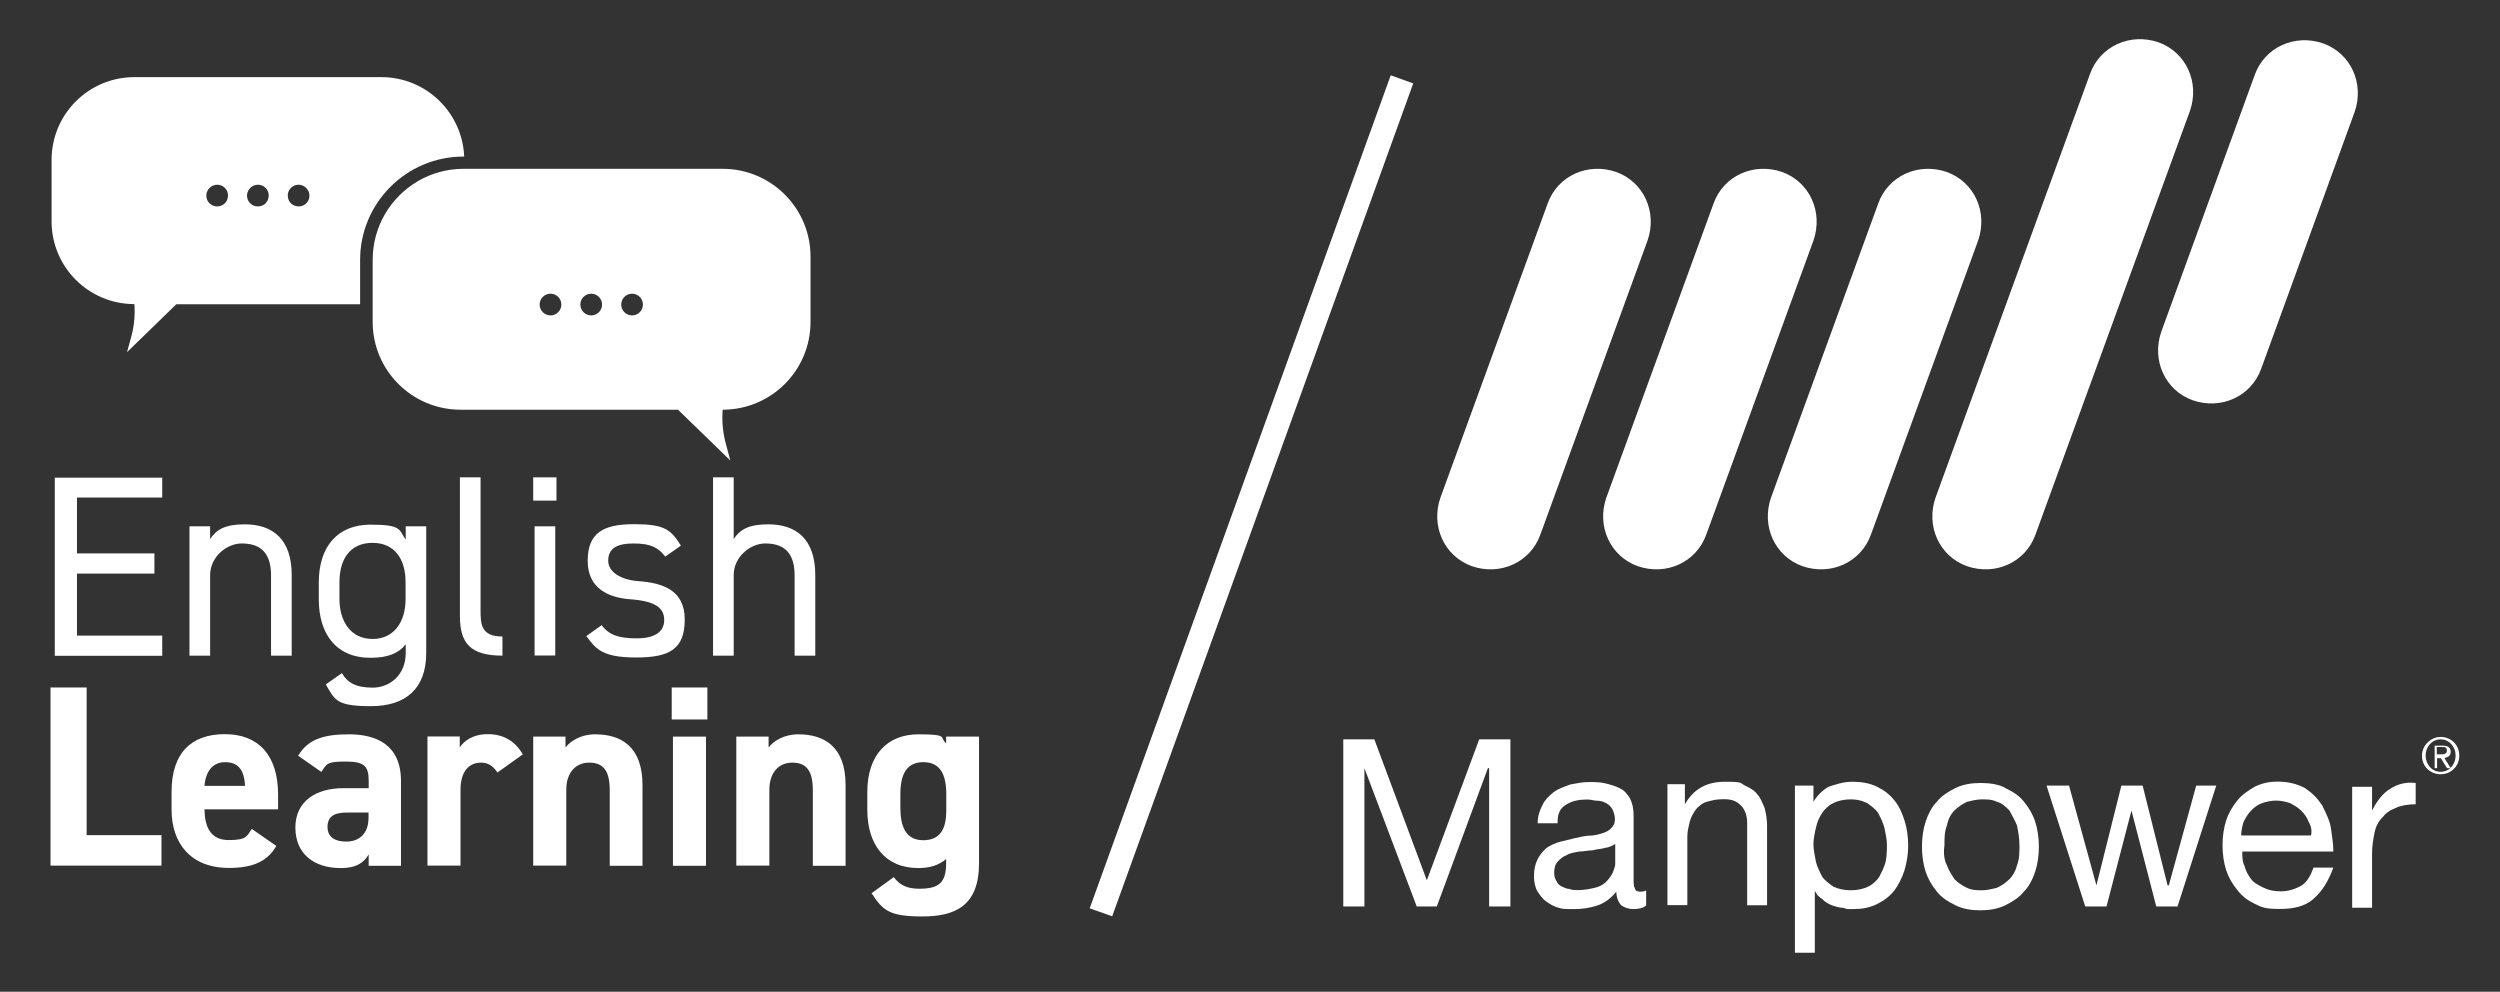 <svg xmlns="http://www.w3.org/2000/svg" id="Capa_1" viewBox="0 0 1633.5 648"><rect x="0" y="0" width="1633.5" height="648" fill="#333333" stroke="none"/><defs><style>      .st0 {        fill: #fff;      }    </style></defs><path class="st0" d="M249.2,50.4H87.8c-29.9,0-54.1,24.2-54.1,54.1v40.1c0,29.9,24.2,54.1,54.1,54.1.1,1.5.2,3.1.2,4.7,0,5.5-.7,11.1-2.2,16.5l-2.8,10.2,32.2-31.3h120.1v-29c0-37.2,30.3-67.5,67.5-67.5h.5c-1.2-28.8-24.9-51.9-54.1-51.9ZM148.7,129.7c-.6,2.4-2.5,4.3-4.9,4.9-5.1,1.4-9.7-2.9-8.9-7.9.5-3,2.9-5.4,5.9-5.9,5.1-.8,9.3,3.8,7.9,8.9ZM175.3,129.7c-.6,2.4-2.5,4.3-4.9,4.9-5.1,1.4-9.7-2.9-8.9-7.9.5-3,2.9-5.4,5.9-5.9,5.1-.8,9.3,3.8,7.9,8.9ZM193.2,134.6c-2.4-.6-4.3-2.5-4.9-4.9-1.4-5.1,2.9-9.7,7.9-8.9,3,.5,5.4,2.9,5.9,5.9.8,5.1-3.8,9.3-8.9,7.9Z"></path><path class="st0" d="M472,110.3h-169.1c-10.8,0-20.9,2.9-29.6,7.9-.3.2-.6.3-.8.5-17.4,10.4-29,29.4-29,51.1v40.5c0,31.7,25.7,57.4,57.4,57.4h142.1l34.2,33.2-2.9-10.8c-2-7.3-2.7-14.9-2.1-22.4,15.8,0,30.2-6.4,40.6-16.8,10.4-10.4,16.8-24.7,16.8-40.6v-42.6c0-31.7-25.7-57.4-57.4-57.4ZM359.7,206.1c-3.9,0-7.1-3.2-7.1-7.1s3.2-7.1,7.1-7.1,7.1,3.2,7.1,7.1-3.2,7.1-7.1,7.1ZM386.3,206.1c-3.9,0-7.1-3.2-7.1-7.1s3.2-7.1,7.1-7.1,7.1,3.2,7.1,7.1-3.2,7.1-7.1,7.1ZM413,206.1c-3.9,0-7.1-3.2-7.1-7.1s3.2-7.1,7.1-7.1,7.1,3.2,7.1,7.1-3.2,7.1-7.1,7.1Z"></path><g><g><path class="st0" d="M1477.4,241.1c-6.5,17.9-26.1,26.9-44.8,20.4-17.9-6.5-26.9-26.1-20.4-44.8l61.1-167.9c6.5-17.9,26.1-26.9,44.8-20.4,17.9,6.5,26.9,26.1,20.4,44.8l-61.1,167.9Z"></path><path class="st0" d="M1006.4,349.5c-6.5,17.9-26.1,26.9-44.8,20.4-17.9-6.5-26.9-26.1-20.4-44.8l70.1-192.3c6.5-17.9,26.1-26.9,44.8-20.4,17.9,6.5,26.9,26.1,20.4,44.8l-70.1,192.3Z"></path><path class="st0" d="M1114.8,349.5c-6.5,17.9-26.1,26.9-44.8,20.4-17.9-6.5-26.9-26.1-20.4-44.8l70.1-192.3c6.5-17.9,26.1-26.9,44.8-20.4,17.9,6.5,26.9,26.1,20.4,44.8l-70.1,192.3Z"></path><path class="st0" d="M1222.4,349.5c-6.5,17.9-26.1,26.9-44.8,20.4-17.9-6.5-26.9-26.1-20.4-44.8l70.1-192.3c6.5-17.9,26.1-26.9,44.8-20.4,17.9,6.5,26.9,26.1,20.4,44.8l-70.1,192.3Z"></path><path class="st0" d="M1329.9,349.5c-6.5,17.9-26.1,26.9-44.8,20.4-17.9-6.5-26.9-26.1-20.4-44.8l101-277c6.5-17.9,26.1-26.9,44.8-20.4,17.9,6.5,26.9,26.1,20.4,44.8l-101,277Z"></path><path class="st0" d="M1594.7,481.5c6.5,0,12.2,4.9,12.2,12.2s-5.7,12.2-12.2,12.2-12.2-4.9-12.2-12.2c0-6.5,5.7-12.2,12.2-12.2M1594.7,504.3c5.7,0,9.8-4.9,9.8-10.6s-4.1-10.6-9.8-10.6-9.8,4.9-9.8,10.6,4.1,10.6,9.8,10.6M1590.7,487.2h5.7c3.3,0,4.9,1.6,4.9,4.1s-1.6,3.3-4.1,4.1l4.1,6.5h-2.4l-4.1-6.5h-2.4v6.5h-1.6v-14.7h0ZM1592.3,492.9h2.4c1.6,0,4.1,0,4.1-2.4s-1.6-2.4-3.3-2.4h-3.3v4.9h0Z"></path><polygon class="st0" points="898 483.1 932.3 575.2 966.5 483.1 986.9 483.1 986.9 592.3 973 592.3 973 501.9 972.2 501.9 938.8 592.3 925.7 592.3 891.5 501.9 891.5 501.9 891.5 592.3 877.7 592.3 877.7 483.1 898 483.1"></polygon><path class="st0" d="M1067.5,594c-3.3,0-5.7-.8-8.1-2.4-1.6-1.6-3.3-4.9-3.3-9-3.3,4.1-7.3,7.3-12.2,9-4.9,1.6-9.8,2.4-15.5,2.4s-7.3,0-9.8-.8c-3.3-.8-5.7-2.4-8.2-4.1-2.4-1.6-4.1-4.1-5.7-6.5-1.6-2.4-2.4-6.5-2.4-9.8,0-4.9.8-8.2,2.4-11.4,1.6-3.3,3.3-4.9,5.7-7.3,2.4-1.6,5.7-3.3,9-4.1,3.3-.8,6.5-1.6,9.8-2.4,3.3-.8,7.3-1.6,9.8-1.6s5.7-.8,8.1-1.6c2.4-.8,4.1-1.6,5.7-3.3,1.6-1.6,2.4-3.3,2.4-5.7s-.8-4.9-1.6-6.5-2.4-3.3-4.1-4.1c-1.6-.8-3.3-1.6-5.7-1.6s-4.1-.8-6.5-.8c-5.7,0-9.8.8-13.9,3.3-4.1,2.4-5.7,5.7-5.7,12.2h-13c0-4.9,1.6-9,3.3-12.2,1.6-3.3,4.1-5.7,7.3-8.2,3.3-2.4,6.5-3.3,10.6-4.9,4.1-.8,8.2-1.6,12.2-1.6s7.3,0,10.6.8c3.3.8,6.5,1.6,9.8,3.3,3.3,1.6,4.9,4.1,6.5,6.5,1.6,3.3,2.4,6.5,2.4,11.4v40.7c0,3.3,0,5.7.8,6.5,0,1.6,1.6,2.4,3.3,2.4s2.4,0,4.1-.8v9.8c-1.6,1.6-4.9,2.4-8.1,2.4M1048.8,554c-2.4.8-5.7.8-8.1,1.6-3.3,0-5.7.8-9,.8-3.3.8-5.7.8-8.1,2.4-2.4.8-4.1,2.4-5.7,4.1-1.6,1.6-2.4,4.1-2.4,7.3s.8,4.1,1.6,5.7c.8,1.6,1.6,2.4,3.3,3.3,1.6.8,3.3,1.6,4.9,1.6,1.6.8,4.1.8,5.7.8,4.1,0,8.2-.8,11.4-1.6,3.3-.8,5.7-2.4,7.3-4.1,1.6-1.6,3.3-4.1,4.1-5.7.8-2.4,1.6-4.1,1.6-5.7v-13c-1.6.8-4.1,2.4-6.5,2.4"></path><path class="st0" d="M1100.9,513.3v12.2h0c5.7-9.8,13.9-14.7,26.1-14.7s9.8.8,13,2.4c3.3,1.6,6.5,3.3,8.1,5.7,2.4,2.4,3.3,5.7,4.9,9,.8,3.3,1.6,7.3,1.6,11.4v52.2h-13v-53.8c0-4.9-1.6-9-4.1-11.4-3.3-3.3-6.5-4.1-11.4-4.1s-7.3.8-10.6,1.6c-3.3.8-5.7,3.3-7.3,4.9-1.6,2.4-3.3,4.9-4.1,8.1-.8,3.3-1.6,6.5-1.6,9.8v44.8h-13v-79h11.4v.8h0Z"></path><path class="st0" d="M1184.9,513.3v10.6h0c2.4-4.1,5.7-7.3,9.8-9.8,4.9-1.6,9.8-3.3,15.5-3.3s11.4.8,16.3,3.3c4.9,2.4,8.1,4.9,11.4,9,3.3,4.1,4.9,8.2,6.5,13,1.6,4.9,2.4,10.6,2.4,16.3s-.8,10.6-2.4,16.3c-1.6,4.9-4.1,9.8-6.5,13-3.3,4.1-6.5,6.5-11.4,9-4.9,2.4-9.8,3.3-15.5,3.3s-4.1,0-6.5-.8c-2.4,0-4.9-.8-7.3-1.6s-4.9-2.4-6.5-4.1c-2.4-1.6-4.1-3.3-4.9-5.7h0v40.7h-13v-109.2h12.2ZM1231.3,541c-.8-3.3-2.4-6.5-4.1-9.8-1.6-2.4-4.9-4.9-7.3-6.5-3.3-1.6-6.5-2.4-10.6-2.4s-8.1.8-11.4,2.4c-3.3,1.6-5.7,4.1-7.3,6.5-1.6,2.4-3.3,5.7-4.1,9.8-.8,3.3-1.6,7.3-1.6,10.6s.8,7.3,1.6,11.4c.8,3.3,2.4,6.5,4.1,9.8,1.6,2.4,4.9,4.9,7.3,6.5,3.3,1.6,7.3,2.4,11.4,2.4s8.1-.8,11.4-2.4c3.3-1.6,5.7-4.1,7.3-6.5,1.6-3.3,3.3-6.5,4.1-9.8.8-4.1.8-7.3.8-11.4,0-3.3-.8-6.5-1.6-10.6"></path><path class="st0" d="M1258.2,536.9c1.6-4.9,4.1-9.8,7.3-13,3.3-4.1,7.3-6.5,12.2-9,4.9-2.4,10.6-3.3,16.3-3.3s12.2.8,16.3,3.3c4.9,2.4,9,4.9,12.2,9,3.3,4.1,5.7,8.1,7.3,13,1.6,4.9,2.4,10.6,2.4,16.3s-.8,11.4-2.4,16.3c-1.6,4.9-4.1,9.8-7.3,13-3.3,4.1-7.3,6.5-12.2,9-4.9,2.4-10.6,3.3-16.3,3.3s-11.4-.8-16.3-3.3c-4.9-2.4-9-4.9-12.2-9-3.3-4.1-5.7-8.1-7.3-13-1.6-4.9-2.4-10.6-2.4-16.3s.8-11.4,2.4-16.3M1272.1,565.4c1.6,4.1,3.3,6.5,4.9,9,2.4,2.4,4.9,4.1,8.2,5.7,3.3,1.6,6.5,1.6,9.8,1.6s6.5-.8,9.8-1.6c3.3-1.6,5.7-3.3,8.2-5.7,2.4-2.4,4.1-5.7,4.9-9,1.6-4.1,1.6-8.1,1.6-13s-.8-9-1.6-13c-1.6-4.1-3.3-6.5-4.9-9.8-2.4-2.4-4.9-4.9-8.2-5.7-3.3-1.6-6.5-1.6-9.8-1.6s-6.5.8-9.8,1.6c-3.3,1.6-5.7,3.3-8.2,5.7-2.4,2.4-4.1,5.7-4.9,9.8-1.6,4.1-1.6,8.2-1.6,13-.8,5.7,0,9.8,1.6,13"></path><polygon class="st0" points="1408.9 592.3 1392.7 529.6 1392.7 529.6 1376.4 592.3 1362.5 592.3 1337.2 513.3 1351.9 513.3 1369.8 578.5 1369.8 578.5 1386.1 513.3 1400 513.3 1416.3 578.5 1417.1 578.5 1435 513.3 1448.1 513.3 1422.8 592.3 1408.9 592.3"></polygon><path class="st0" d="M1511.6,587.4c-5.7,4.9-13,6.5-22,6.5s-11.4-.8-16.3-3.3c-4.9-2.4-8.2-4.9-11.4-9-3.3-4.1-5.7-8.1-7.3-13-1.6-4.9-2.4-10.6-2.4-16.3s.8-11.4,2.4-16.3c1.6-4.9,4.1-9,7.3-13,3.3-4.1,7.3-6.5,11.4-9,4.9-2.4,9.8-3.3,14.7-3.3,7.3,0,13,1.6,17.9,4.1,4.9,3.3,8.1,6.5,11.4,11.4,2.4,4.9,4.9,9.8,5.7,14.7.8,5.7,1.6,10.6,1.6,15.5h-59.5c0,3.3,0,6.5,1.6,9.8.8,3.3,2.4,5.7,4.1,8.1,1.6,2.4,4.9,4.1,8.2,5.7,3.3,1.6,6.5,2.4,11.4,2.4s9.8-1.6,13.9-4.1c3.3-2.4,5.7-6.5,7.3-11.4h13c-3.3,9-7.3,15.5-13,20.4M1508.4,536.9c-.8-2.4-2.4-4.9-4.9-7.3-1.6-1.6-4.1-3.3-7.3-4.9-2.4-.8-5.7-1.6-9-1.6s-6.5.8-9,1.6c-2.4.8-4.9,2.4-7.3,4.9-1.6,1.6-3.3,4.1-4.9,7.3-.8,2.4-1.6,5.7-1.6,9h45.6c.8-3.3,0-6.5-1.6-9"></path><path class="st0" d="M1549.9,513.3v16.3h0c3.3-6.5,7.3-11.4,11.4-13.9,4.9-3.3,10.6-4.9,17.1-4.1v13.9c-4.9,0-9.8.8-13,2.4-4.1,1.6-6.5,3.3-9,6.5-2.4,2.4-4.1,5.7-4.9,9.8-.8,4.1-1.6,8.2-1.6,13.9v35h-13v-79h13v-.8h0Z"></path></g><polygon class="st0" points="923.4 54.5 726.7 598.7 712 593.5 908.7 49.2 923.4 54.5"></polygon></g><g><path class="st0" d="M106,311.9v13.2h-55.7v36.5h50.6v13.2h-50.6v40.5h55.7v13.2H35.8v-116.4h70.2Z"></path><path class="st0" d="M123.8,343.9h13.5v8.3c4.2-6.4,10.1-9.6,22.6-9.6,18.1,0,30.7,9.5,30.7,33.1v52.7h-13.5v-52.5c0-17-9.3-20.8-19.2-20.8s-20.6,8.9-20.6,20.6v52.7h-13.5v-84.4Z"></path><path class="st0" d="M265,343.9h13.5v82.7c0,23.5-13.5,34.8-36.1,34.8s-23.6-3.9-29.5-14.2l10.5-7.4c3.5,6.2,9.1,9.5,20.1,9.5s21.6-8.1,21.6-22.6v-5.7c-4.6,5.9-11.8,8.8-23,8.8-23,0-33.8-16.2-33.8-38.1v-11.1c0-24.1,12.8-37.8,33.8-37.8s18.4,3.5,23,9.8v-8.4ZM265,391.5v-11.1c0-15.9-7.8-25.7-21.6-25.7s-21.6,9.6-21.6,25.7v11.1c0,14.3,7.3,26,21.6,26s21.6-11.5,21.6-26Z"></path><path class="st0" d="M300.5,311.9h13.5v87.1c0,9.1.5,16.9,14.3,16.9v12.5c-21.3,0-27.8-8.4-27.8-26v-90.5Z"></path><path class="st0" d="M348.4,311.9h15.2v15.2h-15.2v-15.2ZM349.3,343.9h13.5v84.4h-13.5v-84.4Z"></path><path class="st0" d="M434.7,363.7c-4.6-5.9-9.3-8.6-20.9-8.6s-16.4,3.9-16.4,11.3,8.4,12.5,19.6,13.3c15.9,1.2,30.4,5.7,30.4,25.1s-10,24.8-31.7,24.8-26.2-5.2-32.6-14l10-7.1c4.6,6.1,10.6,8.6,22.8,8.6s18.1-4.4,18.1-12-5.4-12.3-21.8-13.5c-14.2-1-28.2-6.8-28.2-25.1s10.1-24,30.2-24,24.1,3.5,30.7,14l-10.1,7.1Z"></path><path class="st0" d="M465.9,311.9h13.5v40.3c4.2-6.4,10.1-9.6,22.6-9.6,18.1,0,30.7,9.5,30.7,33.1v52.7h-13.5v-52.5c0-17-9.3-20.8-19.2-20.8s-20.6,8.9-20.6,20.6v52.7h-13.5v-116.4Z"></path><path class="st0" d="M56.6,545.7h48.9v19.9H33v-116.4h23.6v96.5Z"></path><path class="st0" d="M180.5,552.8c-5.9,10.3-15.7,14.3-30.9,14.3-25.3,0-37.5-16.4-37.5-38.1v-11.5c0-25.5,12.8-37.8,34.8-37.8s34.8,13.8,34.8,39.5v9.6h-48.1c.2,11.6,3.9,20.1,15.9,20.1s11.8-2.7,15-7.3l16,11.1ZM133.6,513.5h26.5c-.5-11-4.9-15.5-13-15.5s-12.7,5.9-13.5,15.5Z"></path><path class="st0" d="M224.2,515h16.7v-4.9c0-9.5-2.9-12.5-15-12.5s-12.3,1.2-15.9,6.8l-15.2-10.6c6.2-10.3,15.7-14,33.1-14s34.1,6.4,34.1,30.5v55.4h-21.1v-7.4c-3.4,5.7-8.4,8.9-18.2,8.9-17.6,0-29.7-9.3-29.7-26.5s13.5-25.7,31.2-25.7ZM240.9,530.9h-14.2c-8.8,0-12.7,2.9-12.7,9.5s4.9,9.5,12.3,9.5,14.5-4.2,14.5-15.7v-3.2Z"></path><path class="st0" d="M325,504.7c-2.2-3.2-5.2-6.4-10.6-6.4-8.1,0-13.5,5.9-13.5,17.7v49.6h-21.6v-84.4h21.1v7.1c2.9-4.2,8.4-8.6,18.4-8.6s17.7,4.4,22.8,13.2l-16.5,11.8Z"></path><path class="st0" d="M348.4,481.3h21.1v7.1c3.2-4.2,10-8.6,19.4-8.6,17,0,30.9,8.1,30.9,33.1v52.8h-21.4v-49.5c0-13.2-4.7-17.9-13.5-17.9s-14.9,6.6-14.9,17.7v49.6h-21.6v-84.4Z"></path><path class="st0" d="M438.9,449.2h23.3v20.9h-23.3v-20.9ZM439.7,481.3h21.6v84.4h-21.6v-84.4Z"></path><path class="st0" d="M481.1,481.3h21.1v7.1c3.2-4.2,10-8.6,19.4-8.6,17,0,30.9,8.1,30.9,33.1v52.8h-21.4v-49.5c0-13.2-4.7-17.9-13.5-17.9s-14.9,6.6-14.9,17.7v49.6h-21.6v-84.4Z"></path><path class="st0" d="M618.3,481.3h21.4v82.7c0,28.2-15.9,34.8-37.1,34.8s-25.7-3.7-33.1-15.2l14.5-10.5c3.7,5.1,8.6,7.6,16.5,7.6,12.8,0,17.7-3.7,17.7-16.7v-2.7c-4.6,3.9-10.5,5.9-18.1,5.9-22.1,0-33.4-15.7-33.4-38.1v-11.5c0-24.6,13.3-37.8,33.4-37.8s13.5,2,18.1,5.9v-4.4ZM618.3,529.5v-10.6c0-13.5-4.4-20.9-15-20.9s-15,7.4-15,20.9v8.8c0,12.2,3.4,21.3,15,21.3s15-8.3,15-19.4Z"></path></g></svg>